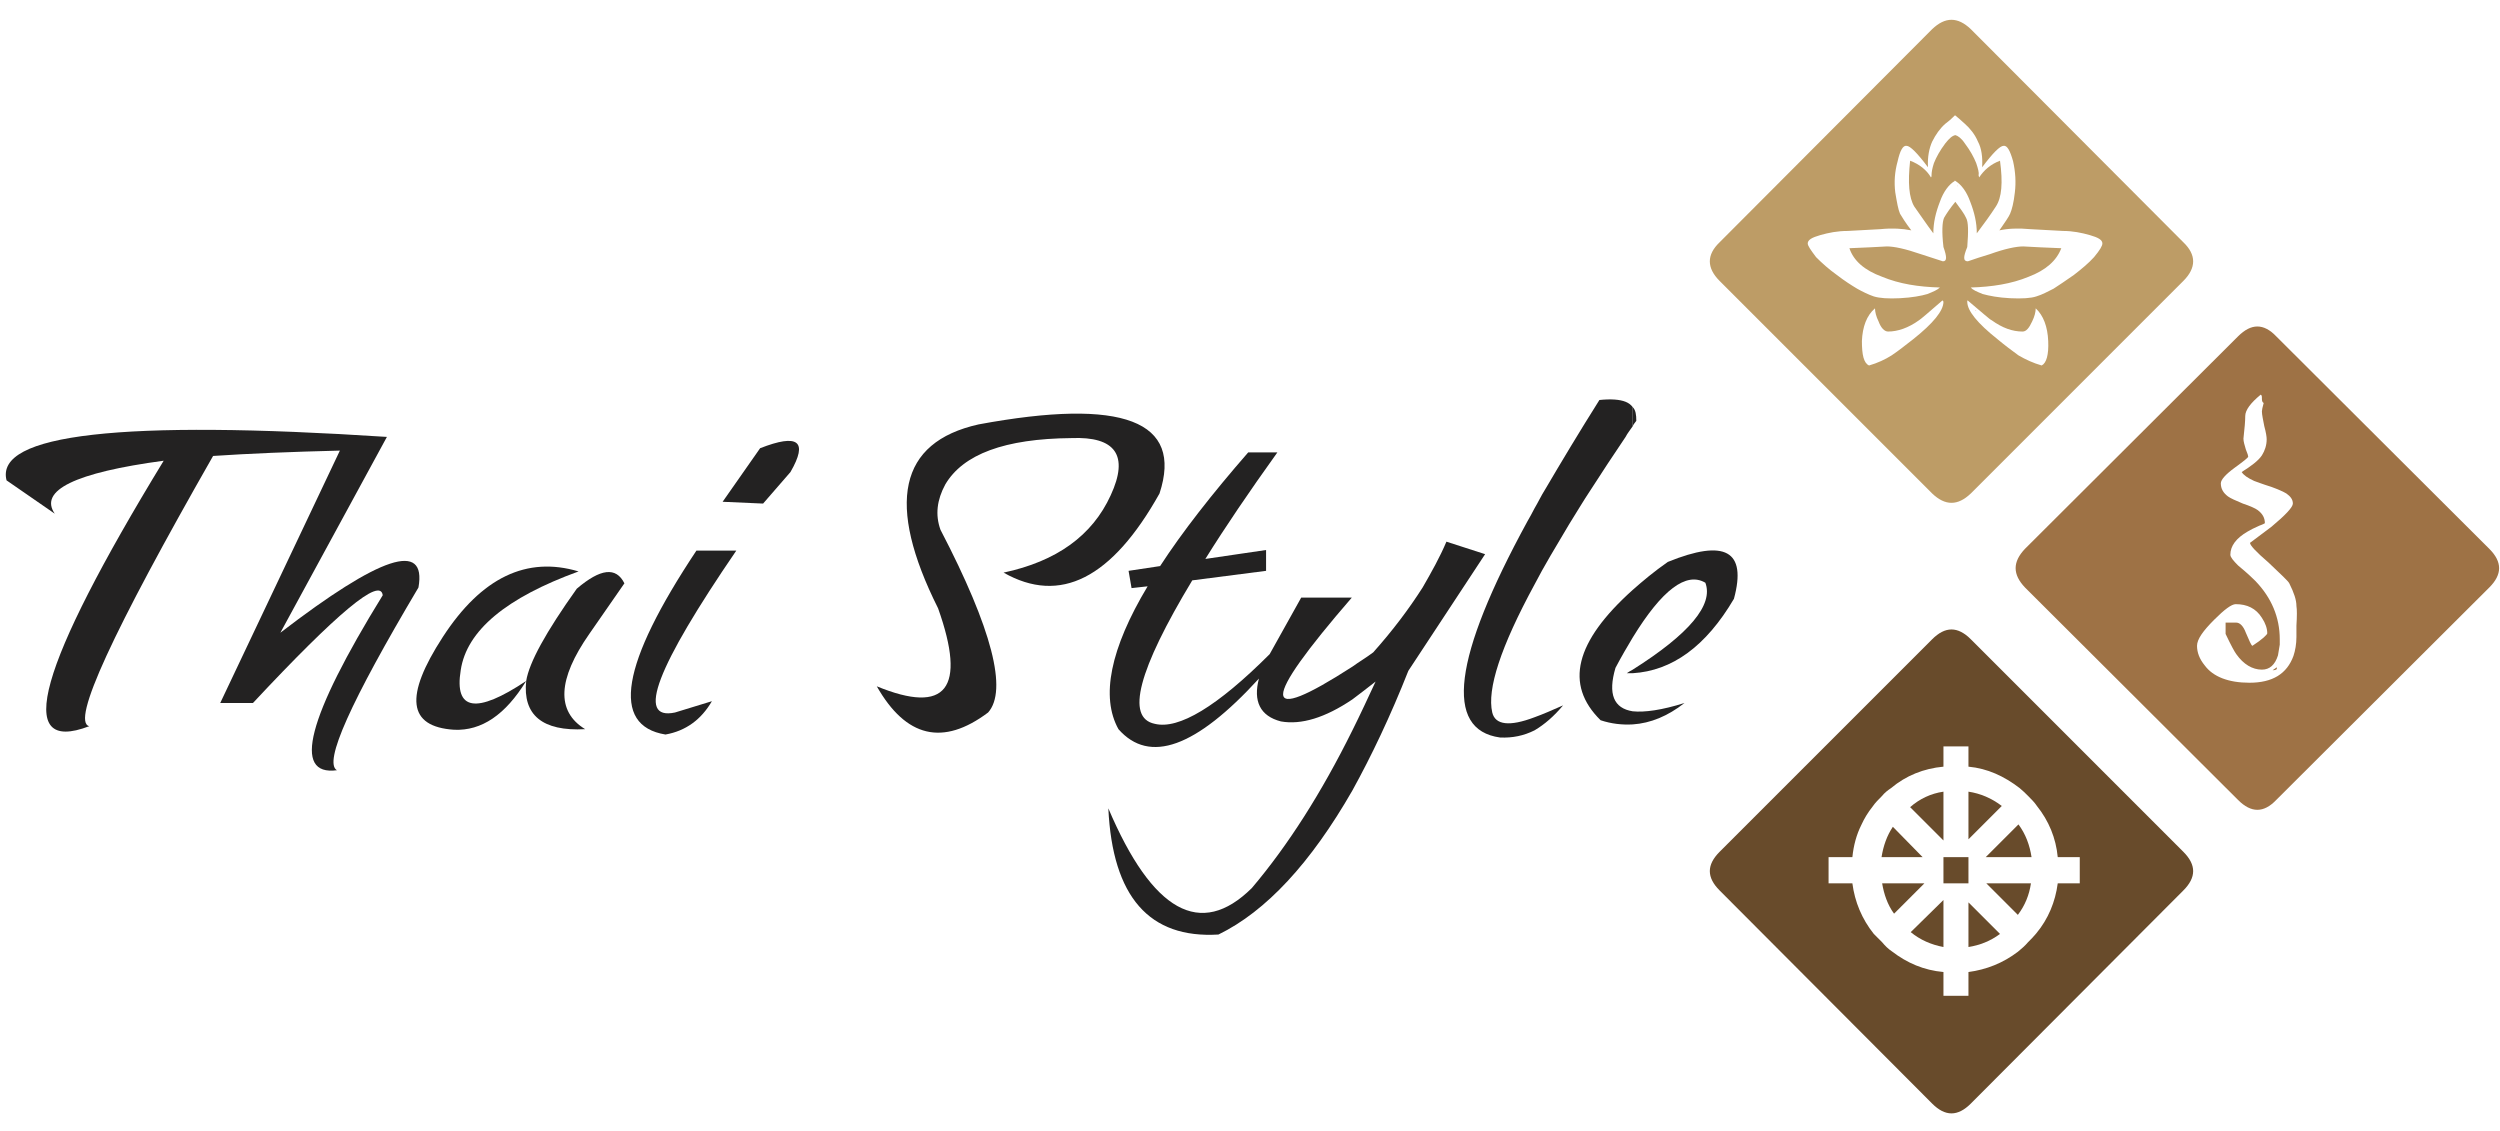 <?xml version="1.0" encoding="UTF-8"?> <!-- Generator: Adobe Illustrator 23.0.3, SVG Export Plug-In . SVG Version: 6.00 Build 0) --> <svg xmlns="http://www.w3.org/2000/svg" xmlns:xlink="http://www.w3.org/1999/xlink" id="Слой_1" x="0px" y="0px" viewBox="0 0 420 190" style="enable-background:new 0 0 420 190;" xml:space="preserve"> <style type="text/css"> .st0{fill:#9E7245;} .st1{fill:#BD9C66;} .st2{fill:#E15639;} .st3{fill:#232222;} .st4{fill:#684B2B;} </style> <g> <path class="st0" d="M418.2,98.7c2.2-2.2,2.2-4.3,0-6.5l-35.8-35.7c-2.1-2.2-4.2-2.2-6.4,0l-35.8,35.7c-2.1,2.2-2.1,4.3,0,6.5 l35.8,35.7c2.2,2.2,4.3,2.2,6.4,0L418.2,98.7z M377.2,69.9c0-1,0.9-2.2,2.6-3.6c0.2,0.1,0.2,0.3,0.2,0.7s0.1,0.6,0.3,0.7 c-0.2,0.7-0.3,1.2-0.3,1.4c0,0.6,0.2,1.4,0.4,2.5c0.3,1.1,0.4,1.8,0.4,2.2c0,1-0.3,1.9-0.8,2.7c-0.6,0.9-1.8,1.8-3.4,2.8 c0.3,0.5,1,1,2.1,1.5c0.3,0.1,1.3,0.5,2.9,1c1.1,0.4,2,0.8,2.5,1.1c0.7,0.5,1.1,1,1.1,1.7c0,0.6-1.2,1.9-3.6,3.9 c-2.4,1.8-3.6,2.7-3.6,2.7c0,0.4,1,1.5,3.1,3.3c2.1,2,3.3,3.1,3.5,3.5c0.8,1.6,1.2,2.8,1.2,3.8c0.1,0.6,0.1,1.7,0,3.3 c0,0.2,0,0.8,0,1.9c0,1.2-0.2,2.3-0.5,3.2c-1.1,3-3.5,4.5-7.4,4.5c-3.5,0-6.1-1-7.5-2.9c-0.9-1.1-1.3-2.2-1.3-3.3s1-2.5,2.9-4.4 c1.7-1.7,2.9-2.6,3.6-2.6c1.9,0,3.4,0.7,4.4,2.3c0.6,0.9,0.9,1.8,0.9,2.6c0,0.2-0.8,1-2.5,2.1c-0.2-0.1-0.5-0.8-1.1-2.2 c-0.4-1.1-1-1.7-1.6-1.7h-1.8v1.9c0.9,1.9,1.5,3,1.8,3.4c1.2,1.7,2.7,2.6,4.3,2.6c1.3,0,2.2-0.8,2.7-2.4c0.1-0.6,0.2-1.1,0.3-1.8 c0-0.1,0-0.4,0-0.9c0-3.7-1.4-7-4.1-9.8c-0.3-0.3-1.2-1.2-2.9-2.6c-0.8-0.8-1.3-1.4-1.3-1.8c0-1.5,1-2.8,2.9-3.9 c0.5-0.3,1.1-0.6,2-1c0.6-0.2,0.9-0.4,0.9-0.4c0-0.9-0.4-1.6-1.2-2.2c-0.4-0.3-1.3-0.7-2.5-1.1c-1.2-0.5-2.1-0.9-2.5-1.2 c-0.8-0.6-1.2-1.3-1.2-2.2c0-0.6,0.8-1.5,2.3-2.6s2.3-1.7,2.3-1.9c0-0.1-0.1-0.5-0.4-1.2c-0.2-0.7-0.4-1.3-0.4-1.8 C377.1,71.9,377.2,70.7,377.2,69.9z"></path> <path class="st0" d="M382.5,112.1L382.5,112.1l-0.7,0.5c0.4,0,0.6-0.1,0.7-0.2C382.5,112.3,382.5,112.2,382.5,112.1z"></path> <path class="st1" d="M331.1,4.9c-2.2-2.1-4.3-2.1-6.5,0l-35.7,35.8c-2.2,2.1-2.2,4.3,0,6.5l35.7,35.7c2.2,2.1,4.3,2.1,6.5,0 l35.7-35.7c2.2-2.2,2.2-4.4,0-6.5L331.1,4.9z M328.5,19.4L328.5,19.4c0.4,0.3,0.9,0.8,1.6,1.4c0.9,0.8,1.7,1.8,2.2,3 c0.6,1.1,0.8,2.6,0.7,4.3c1.8-2.4,3-3.6,3.6-3.6c0.6-0.1,1.1,0.8,1.6,2.6c0.4,1.8,0.5,3.5,0.3,5.2c-0.2,1.8-0.5,2.9-0.8,3.6 c-0.2,0.5-0.9,1.5-1.8,2.8c1.4-0.3,3.1-0.4,5.2-0.2c2,0.1,3.8,0.2,5.5,0.3c1.6,0,3.1,0.3,4.5,0.7s2.1,0.8,2.1,1.4 c0,0.4-0.4,1.1-1.4,2.3c-0.9,1-2.1,2-3.4,3c-1.4,1-2.5,1.7-3.4,2.3c-1,0.5-1.9,1-2.9,1.3c-0.9,0.3-2.4,0.4-4.4,0.3 c-2-0.1-3.5-0.4-4.6-0.7c-1-0.4-1.7-0.7-2-1.1c3.5-0.1,6.8-0.6,9.7-1.8c2.9-1.1,4.7-2.7,5.5-4.8c-2.6-0.1-4.7-0.2-6.4-0.3 c-1.2,0-3.1,0.4-5.6,1.3c-1.3,0.4-2.6,0.8-3.7,1.2c-0.8,0-0.8-0.7-0.1-2.4c0.2-2.6,0.2-4.2-0.2-4.9c-0.3-0.7-1-1.6-1.8-2.7 c-0.9,1.1-1.5,2-1.9,2.7c-0.3,0.7-0.4,2.3-0.1,4.9c0.6,1.7,0.6,2.4-0.1,2.4c-1.2-0.4-2.5-0.8-3.7-1.2c-2.6-0.9-4.5-1.3-5.7-1.3 c-1.7,0.1-3.8,0.2-6.3,0.3c0.7,2.1,2.5,3.7,5.5,4.8c2.9,1.2,6.1,1.7,9.7,1.8c-0.4,0.4-1.1,0.7-2.1,1.1c-1,0.3-2.6,0.6-4.6,0.7 c-2,0.1-3.4,0-4.4-0.3c-0.9-0.3-1.9-0.8-2.8-1.3c-1-0.6-2.1-1.3-3.4-2.3c-1.4-1-2.5-2-3.5-3c-0.9-1.2-1.4-1.9-1.4-2.3 c0-0.6,0.7-1,2.1-1.4c1.4-0.4,2.9-0.7,4.6-0.7c1.6-0.1,3.4-0.2,5.5-0.3c2-0.2,3.7-0.1,5.2,0.2c-1-1.3-1.6-2.3-1.9-2.8 c-0.3-0.7-0.5-1.8-0.8-3.6c-0.2-1.7-0.1-3.4,0.4-5.2c0.4-1.8,0.9-2.7,1.5-2.6c0.6,0,1.8,1.2,3.6,3.6c-0.1-1.7,0.2-3.2,0.7-4.3 c0.6-1.2,1.3-2.2,2.2-3c0.8-0.6,1.3-1.1,1.6-1.4l0,0H328.5L328.5,19.4z M343,61.4c-1.4-0.4-2.7-1-3.9-1.7c-1.1-0.8-2.3-1.7-3.5-2.7 c-3.4-2.7-5.1-4.8-5.1-6.3v-0.2h0.1c2.4,2,3.7,3.2,4,3.3c1.8,1.3,3.5,1.9,5.2,1.9c0.6,0,1.1-0.6,1.6-1.7c0.4-0.8,0.6-1.6,0.6-2.2 c1.3,1.2,2,3.1,2.1,5.5C344.2,59.6,343.8,61,343,61.4z M326.3,50.5h0.1l0.1,0.2c0,1.5-1.7,3.6-5.1,6.3c-1.3,1-2.4,1.9-3.6,2.7 c-1.1,0.7-2.4,1.3-3.8,1.7c-0.9-0.4-1.2-1.8-1.2-4.1c0.1-2.4,0.8-4.3,2.2-5.5c0,0.6,0.2,1.4,0.6,2.2c0.4,1.1,1,1.7,1.6,1.7 c1.6,0,3.4-0.6,5.2-1.9C322.6,53.7,324,52.5,326.3,50.5z"></path> <path class="st1" d="M330.1,24.1c-0.6-0.9-1.2-1.3-1.6-1.4c-0.5,0.1-1,0.5-1.7,1.4c-0.9,1.2-1.5,2.3-1.9,3.3 c-0.3,0.9-0.4,1.6-0.4,2c0,0.2,0,0.3-0.1,0.4c-0.7-1.2-1.9-2.2-3.5-2.8c-0.4,3.7-0.2,6.2,0.7,7.7c1,1.4,2,2.9,3.2,4.5 c0-1.8,0.4-3.5,1.1-5.3c0.6-1.7,1.5-2.9,2.5-3.5v-0.1l0.1,0.1c0-0.1,0-0.1,0-0.1v0.1c1,0.6,1.9,1.8,2.5,3.5 c0.7,1.8,1.1,3.5,1.1,5.3c1.2-1.6,2.3-3.1,3.2-4.5c1-1.5,1.2-4,0.7-7.7c-1.6,0.6-2.7,1.6-3.5,2.8c0-0.1-0.1-0.2-0.1-0.4 c0.1-0.4-0.1-1.1-0.4-2C331.6,26.4,331,25.3,330.1,24.1z"></path> <path class="st2" d="M328.1,31.3L328.1,31.3C328.1,31.2,328.1,31.2,328.1,31.3L328.1,31.3z"></path> <path class="st2" d="M328.9,31.2c-0.1,0-0.1,0-0.1,0.1L328.9,31.2L328.9,31.2z"></path> <path class="st2" d="M332,52.2l-0.1-0.1c0,0.1,0,0.1,0,0.1H332z"></path> <path class="st2" d="M325,52.2c0,0,0,0,0.1-0.1L325,52.2L325,52.2z"></path> <path class="st3" d="M280.2,94.4c-2.3,1.6-4.2,3.2-5.9,4.7c-9.7,8.7-11.5,15.9-5.4,21.9c1.8,0.6,3.6,0.8,5.4,0.7 c3-0.2,5.9-1.4,8.7-3.6c-3.8,1.2-6.7,1.6-8.7,1.4c-3.2-0.5-4.2-2.9-2.9-7.3c1-1.9,2-3.6,2.9-5.1c4.9-8,9-11.1,12.2-9.2 c1.4,3.7-2.7,8.6-12.2,14.6c-0.4,0.2-0.7,0.4-1,0.6c0.3,0,0.6,0,1,0c6.6-0.4,12.3-4.5,17-12.5C293.5,92.5,289.8,90.5,280.2,94.4z"></path> <path class="st3" d="M273.1,73.4c0.3-0.6,0.8-1.2,1.2-1.8v-3.2c-0.3-0.4-0.7-0.7-1.2-0.9c-1-0.4-2.5-0.5-4.4-0.3 c-3.4,5.4-6.4,10.4-9.1,15c-0.7,1.1-1.2,2.2-1.8,3.2c-0.4,0.8-0.8,1.5-1.2,2.2c-12.5,22.9-14,35-4.6,36.3c2.1,0.1,4-0.3,5.8-1.2 c1.7-1,3.3-2.4,4.8-4.2c-1.8,0.8-3.4,1.5-4.8,2c-4.2,1.6-6.6,1.3-7.1-0.8c-0.9-3.9,1.4-11,7.1-21.5c1.6-3.1,3.6-6.4,5.8-10.1 c1.2-1.9,2.3-3.8,3.7-5.9C269.1,79.4,271,76.5,273.1,73.4z"></path> <path class="st3" d="M274.3,68.4v3.2c0.1-0.3,0.4-0.6,0.6-0.9C274.9,69.7,274.8,68.9,274.3,68.4z"></path> <path class="st3" d="M249.5,93.1L243,91c-1.1,2.6-2.5,5.1-4,7.7c-2.3,3.6-5,7.2-8.3,10.9c-1.2,0.9-2.4,1.6-3.5,2.4 c-15.5,10-15.5,6.2-0.1-11.6h-8.5l-5.3,9.5c-8.8,8.8-15.3,12.7-19.3,11.7c-4.9-1-2.8-9,6.3-24.1l12.4-1.6v-3.5l-10.2,1.5 c3.3-5.3,7.3-11.2,12.1-17.9h-4.9c-6.1,7-11.1,13.4-14.8,19.1l-5.3,0.8l0.5,2.9l2.7-0.3c-6.3,10.5-7.9,18.6-4.9,24 c5.2,5.9,13,3.1,23.6-8.5c-1,3.8,0.2,6.3,3.7,7.2c3.4,0.6,7.4-0.6,12-3.7c1.2-0.9,2.5-1.9,3.9-3c-1.3,2.8-2.6,5.6-3.9,8.2 c-5.2,10.5-10.8,19.3-16.9,26.5c-8.6,8.5-16.7,4-24.1-13.4c0.7,14.9,6.9,21.9,18.5,21.2c8-3.9,15.5-12,22.5-24.2 c3.2-5.8,6.4-12.5,9.4-20.1L249.5,93.1z"></path> <path class="st4" d="M331.1,107.4c-2.2-2.2-4.3-2.2-6.5,0l-35.7,35.7c-2.2,2.2-2.2,4.3,0,6.5l35.7,35.8c2.2,2.2,4.3,2.2,6.5,0 l35.7-35.8c2.2-2.2,2.2-4.3,0-6.5L331.1,107.4z M307.2,148.4V144h4c0.2-2,0.7-3.8,1.5-5.4c0.5-1.1,1.1-2.1,1.9-3.1 c0.4-0.6,1-1.2,1.6-1.8c0.4-0.5,0.9-0.9,1.5-1.3c2.5-2.1,5.5-3.3,8.8-3.6v-3.4h4.2v3.4c3.2,0.3,6,1.6,8.6,3.6 c0.5,0.4,1,0.9,1.4,1.3c0.6,0.6,1.1,1.1,1.5,1.7c2,2.5,3.2,5.4,3.5,8.6h3.7v4.4h-3.7c-0.4,3.1-1.6,6-3.6,8.4 c-0.4,0.5-0.9,1-1.4,1.5c-0.5,0.6-1.1,1.1-1.7,1.6c-2.5,1.9-5.3,3-8.3,3.4v4h-4.2v-4c-3.3-0.3-6.1-1.5-8.7-3.5 c-0.6-0.4-1.1-0.9-1.6-1.5c-0.5-0.5-1-1-1.4-1.4c-2-2.5-3.2-5.4-3.6-8.5H307.2z"></path> <path class="st4" d="M326.5,133c-2.1,0.3-4,1.2-5.6,2.6l5.6,5.6V133z"></path> <path class="st4" d="M318,138.9c-1,1.5-1.6,3.2-1.9,5.1h6.9L318,138.9z"></path> <path class="st4" d="M326.5,144v4.4h4.2V144H326.5z"></path> <path class="st4" d="M323.3,148.4h-7.1c0.3,1.8,0.9,3.6,2,5.1L323.3,148.4z"></path> <path class="st4" d="M336.3,135.4c-1.7-1.3-3.6-2.1-5.6-2.4v8L336.3,135.4z"></path> <path class="st4" d="M341.3,144c-0.3-2-1-3.9-2.2-5.5l-5.5,5.5H341.3z"></path> <path class="st4" d="M341.2,148.4h-7.5l5.3,5.3C340.2,152.1,340.9,150.4,341.2,148.4z"></path> <path class="st4" d="M330.7,159.1c1.9-0.3,3.7-1,5.3-2.2l-5.3-5.3V159.1z"></path> <path class="st4" d="M326.5,159.1v-7.9l-5.5,5.4C322.6,157.9,324.4,158.7,326.5,159.1z"></path> <path class="st3" d="M127.7,75.3l-6.3,9l6.8,0.3l4.6-5.3C135.8,74.1,134.1,72.8,127.7,75.3z"></path> <path class="st3" d="M123.7,92.5H117c-12.7,19.1-14.4,29.4-5.2,30.9c3.4-0.6,6-2.5,7.8-5.6l-6.2,1.9 C106.8,121.1,110.3,112.1,123.7,92.5z"></path> <path class="st3" d="M104.9,98c-1.4-2.8-4-2.5-8,0.9c-5.2,7.3-8,12.4-8.5,15.5c-0.6,5.7,2.7,8.5,9.9,8.1c-4.9-3-4.6-8.4,0.7-16 L104.9,98z"></path> <path class="st3" d="M76.3,122.6c4.6,0.2,8.6-2.5,12.1-8.2c-8.4,5.6-12.1,5-11-1.8c1-6.7,7.7-12.2,19.8-16.6 c-8.7-2.6-16.3,1-22.8,11S68.5,122.1,76.3,122.6z"></path> <path class="st3" d="M158.8,81.4c3-5.1,10-7.7,21.2-7.8c7.4-0.3,9.7,2.9,6.6,9.6c-3.1,6.8-9.1,11.1-18,13c9.5,5.4,18.2,1,26.2-13.3 c4-12.2-6.1-16.1-30.4-11.6c-13.4,3-15.6,13.3-6.8,30.9c4.8,13.5,1.4,17.9-10.3,13.1c4.9,8.6,11.1,10.1,18.7,4.4 c3.3-3.7,0.7-14-8-30.7C157.1,86.5,157.4,84,158.8,81.4z"></path> <path class="st3" d="M35.8,76.6c6-0.4,13.1-0.7,21.3-0.9L37,118.1h5.5c14.2-15.2,21.4-21.2,21.8-18.1 c-12.7,20.6-15.2,30.4-7.7,29.4c-2.3-1.3,2.3-11.5,13.7-30.7c1.4-7.9-6.4-5.3-23.2,7.6L65,73.4c-44.5-2.9-65.9-0.5-63.9,7.3 l8.1,5.6c-2.7-3.9,3.4-6.9,18.3-8.9C6.4,112,2.2,126.9,15,122C11.9,121.3,18.9,106.2,35.8,76.6z"></path> </g> </svg> 